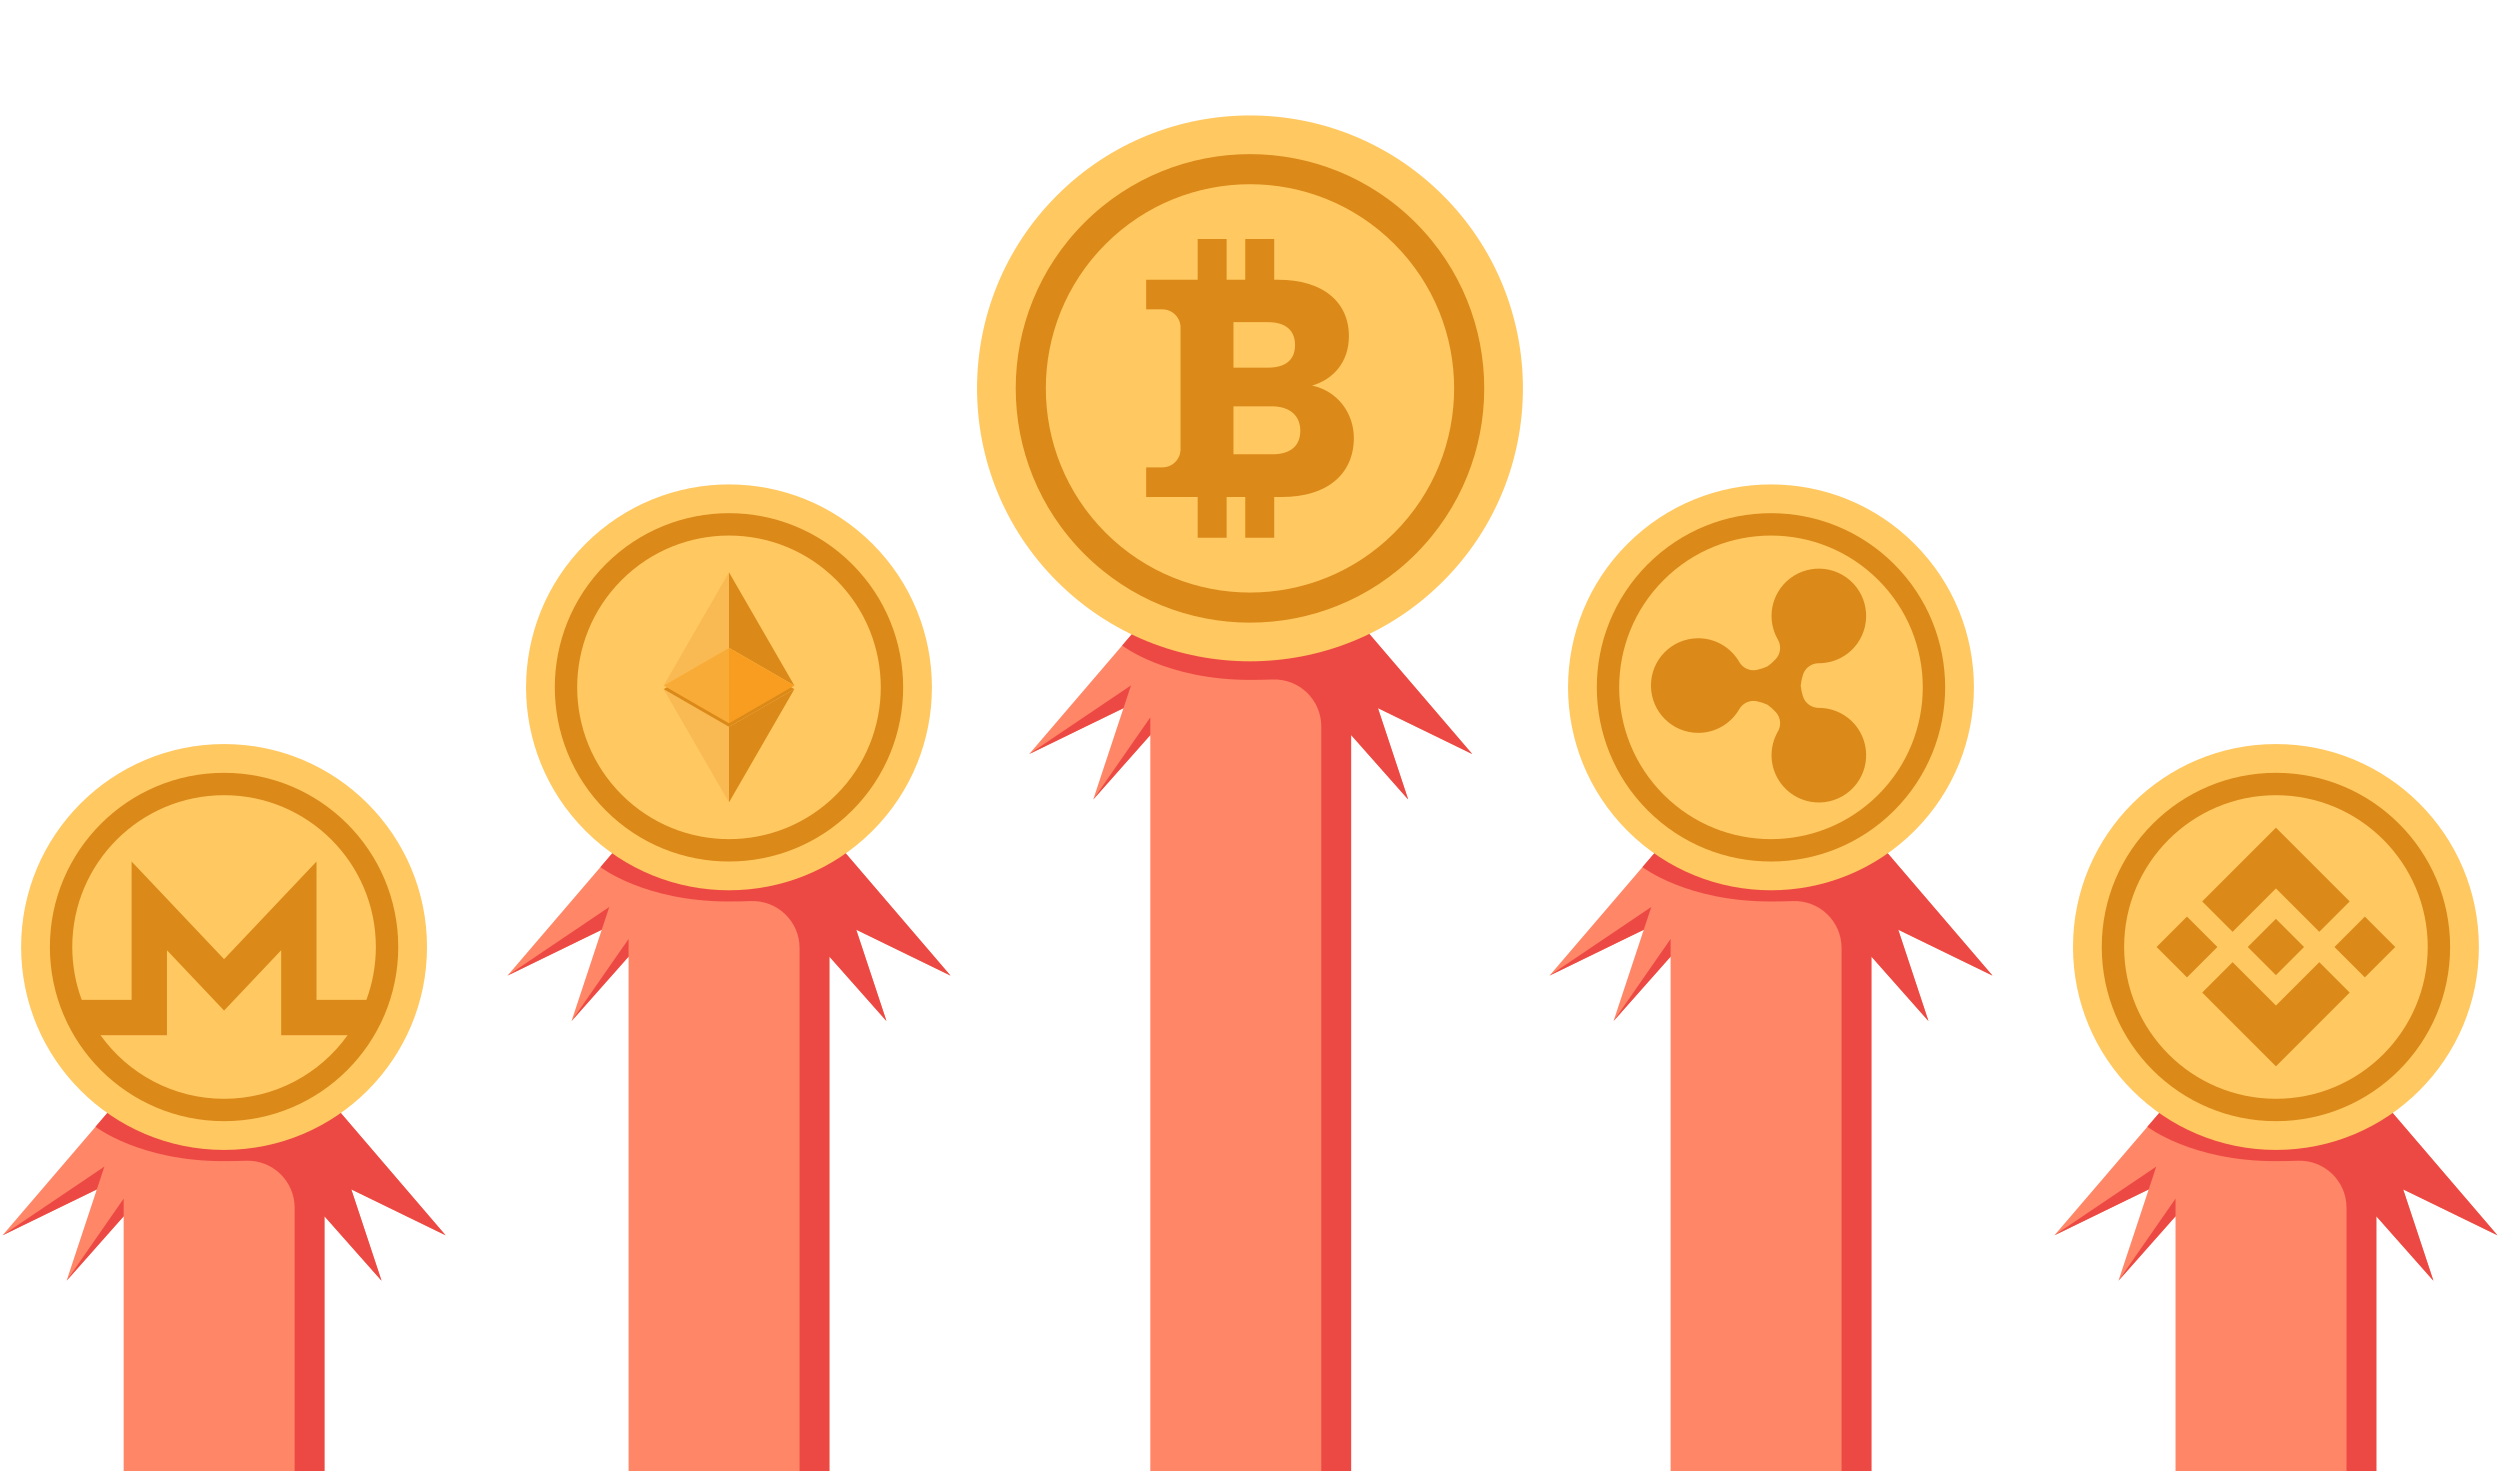 <svg width="712" height="419" viewBox="0 0 712 419" fill="none" xmlns="http://www.w3.org/2000/svg">
<path d="M419.283 214.747L389.335 179.787H370.177H356.204H356.202H356.201H342.228H323.07L293.122 214.747L319.969 201.674L311.358 227.687L327.608 209.332V419H356.202H384.797V209.332L401.047 227.687L392.436 201.674L419.283 214.747Z" fill="#FF8666"/>
<path d="M293.122 214.747L322.117 195.187L319.969 201.674L293.122 214.747Z" fill="#ED4944"/>
<path d="M311.358 227.686L327.609 204.304V209.332L311.358 227.686Z" fill="#ED4944"/>
<path d="M319.59 183.849C319.59 183.849 332.2 193.635 356 193.635C358.387 193.635 360.515 193.592 362.408 193.52C369.993 193.231 376.299 199.297 376.299 206.888V419H384.796V209.332L401.047 227.687L392.436 201.674L419.283 214.747L389.335 179.787H323.07L319.59 183.849Z" fill="#ED4944"/>
<path d="M410.961 165.577C441.317 135.221 441.317 86.004 410.961 55.647C380.604 25.291 331.387 25.291 301.03 55.647C270.674 86.004 270.674 135.221 301.03 165.577C331.387 195.934 380.604 195.934 410.961 165.577Z" fill="#FFC861"/>
<path d="M403.17 157.787C429.224 131.733 429.224 89.492 403.17 63.438C377.116 37.384 334.875 37.384 308.821 63.438C282.767 89.492 282.767 131.733 308.821 157.787C334.875 183.841 377.116 183.841 403.17 157.787Z" fill="#DB8918"/>
<path d="M397.111 151.728C419.818 129.02 419.818 92.204 397.111 69.497C374.403 46.789 337.587 46.789 314.88 69.497C292.172 92.204 292.172 129.02 314.88 151.728C337.587 174.435 374.403 174.435 397.111 151.728Z" fill="#FFC861"/>
<path d="M373.676 109.817C379.669 108.055 384.163 103.207 384.163 95.716C384.163 85.934 376.672 79.677 364.07 79.677H362.893V68.071H354.65V79.677H349.344V68.071H341.101V79.677H336.22H326.427V88.107H331.05C333.905 88.107 336.22 90.422 336.22 93.278V127.943C336.22 130.799 333.905 133.114 331.05 133.114H326.427V141.544H336.22H341.101V153.149H349.344V141.544H354.65V153.149H362.893V141.544H365.039C378.082 141.544 385.573 134.934 385.573 124.712C385.573 117.661 380.902 111.315 373.676 109.817ZM351.291 91.751H361.161C366.096 91.751 368.828 94.042 368.828 98.272C368.828 102.502 366.096 104.706 361.161 104.706H351.291V91.751ZM362.395 129.382H351.291V115.722H362.219C367.242 115.722 370.327 118.277 370.327 122.684C370.326 127.091 367.418 129.382 362.395 129.382Z" fill="#DB8918"/>
<path d="M567.463 277.854L537.515 242.895H518.356H504.384H504.382H504.38H490.408H471.249L441.301 277.854L468.148 264.782L459.537 290.794L475.788 272.439V419.001H504.382H532.976V272.439L549.227 290.794L540.616 264.782L567.463 277.854Z" fill="#FF8666"/>
<path d="M441.301 277.854L470.296 258.294L468.148 264.781L441.301 277.854Z" fill="#ED4944"/>
<path d="M459.537 290.794L475.788 267.411V272.439L459.537 290.794Z" fill="#ED4944"/>
<path d="M467.77 246.956C467.77 246.956 480.379 256.742 504.179 256.742C506.567 256.742 508.695 256.7 510.587 256.628C518.172 256.339 524.478 262.405 524.478 269.995V419.001H532.976V272.44L549.227 290.794L540.616 264.782L567.463 277.854L537.515 242.895H471.249L467.77 246.956Z" fill="#ED4944"/>
<path d="M545.244 236.627C567.814 214.056 567.814 177.462 545.244 154.891C522.673 132.321 486.079 132.321 463.508 154.891C440.937 177.462 440.938 214.056 463.508 236.627C486.079 259.197 522.673 259.198 545.244 236.627Z" fill="#FFC861"/>
<path d="M539.452 230.834C558.823 211.463 558.823 180.055 539.451 160.683C520.08 141.312 488.672 141.312 469.3 160.683C449.929 180.055 449.929 211.463 469.3 230.834C488.672 250.206 520.08 250.206 539.452 230.834Z" fill="#DB8918"/>
<path d="M534.946 226.329C551.83 209.446 551.83 182.072 534.946 165.189C518.063 148.305 490.689 148.305 473.806 165.188C456.922 182.072 456.922 209.446 473.806 226.329C490.689 243.213 518.063 243.213 534.946 226.329Z" fill="#FFC861"/>
<path d="M506.344 168.685C503.849 173.006 504.021 178.134 506.349 182.165C507.364 183.924 507.142 186.141 505.782 187.649C505.084 188.422 504.287 189.137 503.389 189.794C502.394 190.233 501.398 190.562 500.403 190.779C498.413 191.214 496.364 190.309 495.349 188.543C493.003 184.464 488.583 181.729 483.527 181.78C476.121 181.854 470.196 187.842 470.196 195.249C470.196 202.688 476.226 208.718 483.665 208.718C488.656 208.718 493.013 206.003 495.34 201.969C496.361 200.199 498.406 199.281 500.403 199.718C501.398 199.935 502.393 200.264 503.388 200.703C504.287 201.36 505.084 202.075 505.781 202.848C507.141 204.356 507.364 206.573 506.348 208.332C504.021 212.363 503.849 217.491 506.344 221.812C510.063 228.254 518.301 230.462 524.743 226.742C531.186 223.023 533.393 214.785 529.674 208.342C527.174 204.013 522.634 201.596 517.969 201.606C515.925 201.611 514.107 200.298 513.484 198.352C513.17 197.374 512.954 196.339 512.836 195.248C512.954 194.158 513.17 193.123 513.484 192.145C514.107 190.199 515.925 188.886 517.969 188.891C522.633 188.9 527.174 186.484 529.674 182.155C533.393 175.712 531.186 167.475 524.743 163.755C518.302 160.036 510.064 162.243 506.344 168.685Z" fill="#DB8918"/>
<path d="M711.268 351.808L681.32 316.849H662.161H648.189H648.187H648.185H634.213H615.054L585.106 351.808L611.953 338.736L603.342 364.748L619.593 346.393V419H648.187H676.781V346.393L693.032 364.748L684.421 338.736L711.268 351.808Z" fill="#FF8666"/>
<path d="M585.106 351.808L614.101 332.248L611.953 338.735L585.106 351.808Z" fill="#ED4944"/>
<path d="M603.342 364.748L619.593 341.365V346.393L603.342 364.748Z" fill="#ED4944"/>
<path d="M611.575 320.91C611.575 320.91 624.184 330.696 647.985 330.696C650.372 330.696 652.5 330.654 654.392 330.581C661.978 330.293 668.284 336.358 668.284 343.949V418.999H676.781V346.393L693.032 364.748L684.421 338.736L711.268 351.808L681.32 316.849H615.054L611.575 320.91Z" fill="#ED4944"/>
<path d="M648.187 327.501C680.107 327.501 705.984 301.625 705.984 269.705C705.984 237.785 680.107 211.908 648.187 211.908C616.267 211.908 590.391 237.785 590.391 269.705C590.391 301.625 616.267 327.501 648.187 327.501Z" fill="#FFC861"/>
<path d="M648.187 319.309C675.583 319.309 697.792 297.1 697.792 269.704C697.792 242.308 675.583 220.1 648.187 220.1C620.791 220.1 598.582 242.308 598.582 269.704C598.582 297.1 620.791 319.309 648.187 319.309Z" fill="#DB8918"/>
<path d="M648.187 312.938C672.064 312.938 691.421 293.582 691.421 269.705C691.421 245.828 672.064 226.472 648.187 226.472C624.31 226.472 604.954 245.828 604.954 269.705C604.954 293.582 624.31 312.938 648.187 312.938Z" fill="#FFC861"/>
<path d="M673.508 261.056L664.856 269.707L673.508 278.358L682.159 269.707L673.508 261.056Z" fill="#DB8918"/>
<path d="M648.187 286.381L635.841 274.035L627.189 282.687L648.187 303.684L669.185 282.687L660.533 274.035L648.187 286.381Z" fill="#DB8918"/>
<path d="M648.18 261.691L640.164 269.706L648.18 277.721L656.195 269.706L648.18 261.691Z" fill="#DB8918"/>
<path d="M660.533 265.374L669.185 256.722L648.187 235.725L627.189 256.722L635.841 265.374L648.187 253.028L660.533 265.374Z" fill="#DB8918"/>
<path d="M622.851 261.054L614.199 269.705L622.851 278.357L631.502 269.705L622.851 261.054Z" fill="#DB8918"/>
<path d="M126.894 351.808L96.946 316.849H77.787H63.815H63.813H63.811H49.839H30.68L0.732 351.808L27.579 338.736L18.968 364.748L35.219 346.393V419H63.813H92.407V346.393L108.658 364.748L100.046 338.736L126.894 351.808Z" fill="#FF8666"/>
<path d="M0.732 351.808L29.727 332.248L27.579 338.735L0.732 351.808Z" fill="#ED4944"/>
<path d="M18.968 364.748L35.219 341.365V346.393L18.968 364.748Z" fill="#ED4944"/>
<path d="M27.201 320.91C27.201 320.91 39.81 330.696 63.61 330.696C65.998 330.696 68.126 330.654 70.018 330.581C77.603 330.293 83.909 336.358 83.909 343.949V418.999H92.407V346.393L108.658 364.748L100.046 338.736L126.894 351.808L96.946 316.849H30.68L27.201 320.91Z" fill="#ED4944"/>
<path d="M63.813 327.501C95.733 327.501 121.609 301.625 121.609 269.705C121.609 237.785 95.733 211.908 63.813 211.908C31.893 211.908 6.016 237.785 6.016 269.705C6.016 301.625 31.893 327.501 63.813 327.501Z" fill="#FFC861"/>
<path d="M63.813 220.1C36.417 220.1 14.208 242.308 14.208 269.704C14.208 297.1 36.417 319.309 63.813 319.309C91.209 319.309 113.417 297.1 113.417 269.704C113.417 242.308 91.209 220.1 63.813 220.1ZM63.813 226.471C87.69 226.471 107.046 245.827 107.046 269.704C107.046 275.003 106.091 280.078 104.347 284.769H90.138V245.366L63.813 273.177L37.486 245.366V284.769H23.278C21.534 280.078 20.579 275.003 20.579 269.704C20.579 245.827 39.935 226.471 63.813 226.471ZM63.813 312.938C49.304 312.938 36.466 305.791 28.624 294.826H47.543V270.619L63.813 287.806L80.082 270.619V294.826H99.001C91.159 305.791 78.321 312.938 63.813 312.938Z" fill="#DB8918"/>
<path d="M270.699 277.854L240.751 242.895H221.592H207.62H207.618H207.616H193.644H174.485L144.537 277.854L171.384 264.782L162.773 290.794L179.024 272.439V419.001H207.618H236.212V272.439L252.463 290.794L243.852 264.782L270.699 277.854Z" fill="#FF8666"/>
<path d="M144.537 277.854L173.532 258.294L171.384 264.781L144.537 277.854Z" fill="#ED4944"/>
<path d="M162.773 290.794L179.024 267.411V272.439L162.773 290.794Z" fill="#ED4944"/>
<path d="M171.006 246.956C171.006 246.956 183.615 256.742 207.415 256.742C209.803 256.742 211.931 256.7 213.823 256.628C221.408 256.339 227.715 262.405 227.715 269.995V419.001H236.212V272.44L252.463 290.794L243.851 264.782L270.699 277.854L240.751 242.895H174.485L171.006 246.956Z" fill="#ED4944"/>
<path d="M248.482 236.625C271.052 214.054 271.052 177.46 248.482 154.889C225.911 132.319 189.317 132.319 166.746 154.889C144.175 177.46 144.176 214.054 166.746 236.625C189.317 259.195 225.911 259.196 248.482 236.625Z" fill="#FFC861"/>
<path d="M242.69 230.832C262.061 211.461 262.061 180.053 242.69 160.681C223.318 141.31 191.91 141.31 172.538 160.681C153.167 180.053 153.167 211.461 172.538 230.832C191.91 250.204 223.318 250.204 242.69 230.832Z" fill="#DB8918"/>
<path d="M238.184 226.327C255.068 209.444 255.068 182.07 238.184 165.187C221.301 148.303 193.927 148.303 177.044 165.187C160.16 182.07 160.16 209.444 177.044 226.327C193.927 243.211 221.301 243.211 238.184 226.327Z" fill="#FFC861"/>
<path d="M207.618 207.014L189.002 196.267L207.618 228.51V207.014Z" fill="#F9B953"/>
<path d="M207.618 207.014L226.234 196.267L207.618 228.51V207.014Z" fill="#DB8918"/>
<path d="M189.002 196.267L207.618 185.519L226.234 196.267L207.618 207.014L189.002 196.267Z" fill="#DB8918"/>
<path d="M207.618 163.005L189.002 195.248L207.618 184.5V163.005Z" fill="#F9B953"/>
<path d="M226.234 195.248L207.618 163.005V184.5L226.234 195.248Z" fill="#DB8918"/>
<path d="M189.002 195.248L207.618 205.996V184.5L189.002 195.248Z" fill="#F8AB37"/>
<path d="M207.618 184.5V205.996L226.234 195.248L207.618 184.5Z" fill="#F89D1F"/>
</svg>
